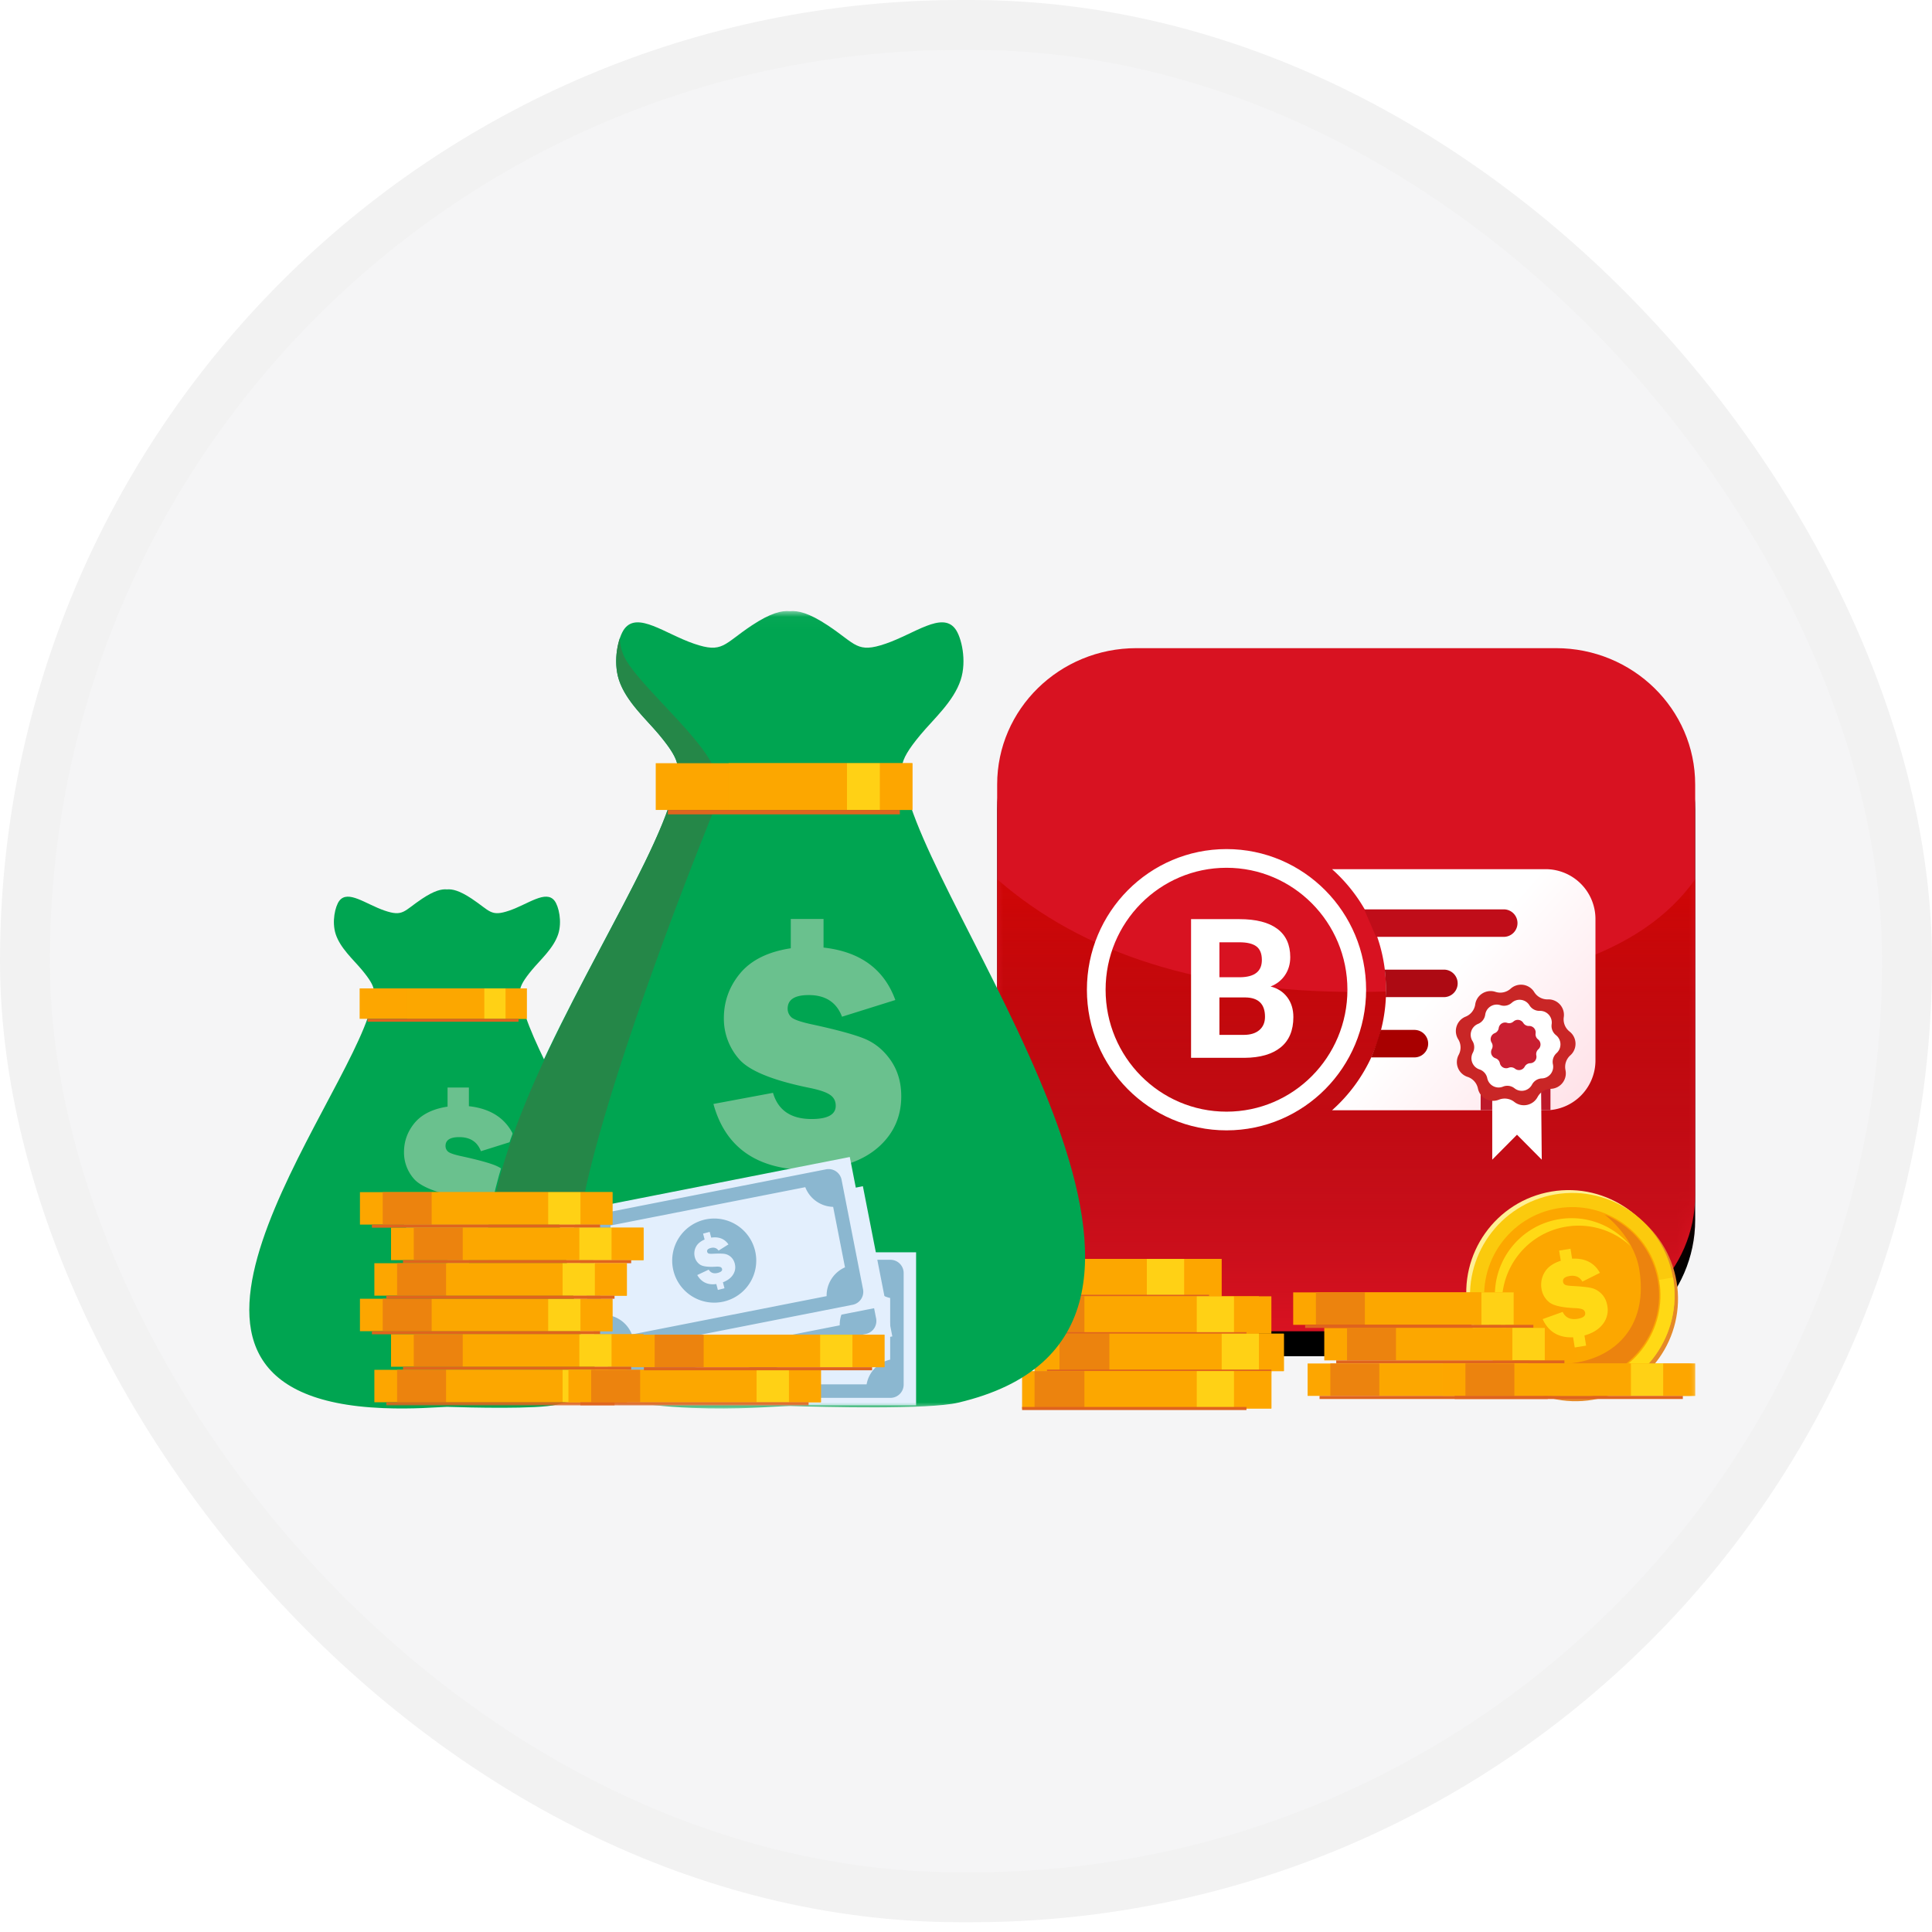 <svg xmlns="http://www.w3.org/2000/svg" xmlns:xlink="http://www.w3.org/1999/xlink" width="155" height="155" viewBox="0 0 155 155">
    <defs>
        <path id="a" d="M44.828 54.806H11.172C5.002 54.806 0 49.91 0 43.872V10.934C0 4.895 5.002 0 11.172 0h33.656C50.998 0 56 4.895 56 10.934v32.938c0 6.038-5.002 10.934-11.172 10.934"/>
        <filter id="b" width="103.6%" height="107.3%" x="-1.8%" y="-1.8%" filterUnits="objectBoundingBox">
            <feOffset dy="2" in="SourceAlpha" result="shadowOffsetOuter1"/>
            <feColorMatrix in="shadowOffsetOuter1" values="0 0 0 0 0.8 0 0 0 0 0.757 0 0 0 0 0.757 0 0 0 1 0"/>
        </filter>
        <linearGradient id="c" x1="50%" x2="50%" y1="0%" y2="100%">
            <stop offset="0%" stop-color="#D00606"/>
            <stop offset="100%" stop-color="#840000" stop-opacity="0"/>
        </linearGradient>
        <linearGradient id="e" x1="50%" x2="179.239%" y1="36.772%" y2="139.38%">
            <stop offset="0%" stop-color="#FFF"/>
            <stop offset="100%" stop-color="#FFBDCB"/>
        </linearGradient>
        <path id="f" d="M0 64h116V.023H0z"/>
    </defs>
    <g fill="none" fill-rule="evenodd" transform="translate(2 2)">
        <rect width="151" height="150.218" fill="#F5F5F6" stroke="#F2F2F2" stroke-width="4" rx="75.109"/>
        <g transform="translate(78 50)">
            <mask id="d" fill="#fff">
                <use xlink:href="#a"/>
            </mask>
            <use fill="#000" filter="url(#b)" xlink:href="#a"/>
            <use fill="#D81221" xlink:href="#a"/>
            <path fill="url(#c)" d="M28.8 27.58c13.895 0 22.962-3.015 27.2-9.043v36.269H0V18.537c6.904 6.028 16.504 9.043 28.8 9.043z" mask="url(#d)"/>
        </g>
        <g transform="translate(85.2 66.12)">
            <path fill="url(#e)" fill-rule="nonzero" d="M36.8 1.612a4 4 0 0 1 4 4v11.343a4 4 0 0 1-4 4H19.666A12.906 12.906 0 0 0 24 11.284c0-3.851-1.676-7.309-4.334-9.672H36.8z"/>
            <path fill="#C00D19" d="M22.243 4.836h11.232a1.103 1.103 0 0 1 0 2.205H23.2l-.957-2.205z"/>
            <path fill="#A80000" d="M22.807 16.713h3.468a1.103 1.103 0 1 0 0-2.206h-2.7c-.287.964-.542 1.7-.768 2.206z"/>
            <path fill="#AD0A13" d="M23.893 9.672h4.782a1.103 1.103 0 0 1 0 2.205h-4.71c.028-.311.035-.66.019-1.047a16.03 16.03 0 0 0-.09-1.158z"/>
            <ellipse cx="11.2" cy="11.283" stroke="#FFF" stroke-width="1.5" rx="10.45" ry="10.533"/>
            <path fill="#FFF" fill-rule="nonzero" d="M12.224 5.62c1.34 0 2.357.259 3.05.776.693.517 1.04 1.275 1.04 2.274 0 .545-.14 1.025-.418 1.44-.278.415-.665.72-1.16.914.566.142 1.012.43 1.338.863.326.433.49.963.49 1.59 0 1.07-.34 1.88-1.017 2.43-.678.55-1.644.83-2.898.84H8.356V5.62h3.868zm.493 6.282h-2.086v3.004h1.95c.536 0 .955-.129 1.255-.386.301-.257.452-.613.452-1.066 0-1.02-.524-1.536-1.57-1.552zm-.493-4.425h-1.593v2.805h1.684c1.148-.02 1.722-.481 1.722-1.383 0-.505-.145-.868-.436-1.09-.29-.22-.75-.332-1.377-.332z"/>
        </g>
        <path fill="#BD192A" d="M116.79 83.524h5.6v3.55h-5.6z"/>
        <path fill="#FFF" fill-rule="nonzero" d="M121.626 84.188l.066 6.85-1.987-2.002-1.986 2.002-.001-6.373c.224.212.56.291.871.165a.817.817 0 0 1 .816.118.819.819 0 0 0 1.234-.26.82.82 0 0 1 .7-.44.816.816 0 0 0 .287-.06z"/>
        <path fill="#C92626" fill-rule="nonzero" d="M123.595 83.852a1.244 1.244 0 0 1 .39-1.185c.578-.517.548-1.43-.062-1.908a1.245 1.245 0 0 1-.465-1.158 1.244 1.244 0 0 0-1.272-1.423 1.243 1.243 0 0 1-1.1-.589 1.244 1.244 0 0 0-1.89-.27 1.245 1.245 0 0 1-1.22.256 1.243 1.243 0 0 0-1.622 1.007 1.245 1.245 0 0 1-.77.981 1.244 1.244 0 0 0-.595 1.814c.236.379.25.855.04 1.247a1.245 1.245 0 0 0 .71 1.772c.424.139.741.493.832.93.158.76.964 1.19 1.683.9.413-.166.885-.099 1.235.178.608.48 1.503.292 1.868-.392.21-.393.614-.645 1.06-.658a1.244 1.244 0 0 0 1.178-1.502"/>
        <g fill-rule="nonzero">
            <path fill="#FFF" d="M122.587 83.385a.944.944 0 0 1 .292-.895.944.944 0 0 0-.046-1.442.944.944 0 0 1-.348-.875.937.937 0 0 0-.955-1.074.93.93 0 0 1-.825-.445.929.929 0 0 0-1.417-.204.929.929 0 0 1-.916.193.932.932 0 0 0-1.215.76.94.94 0 0 1-.578.742.943.943 0 0 0-.447 1.37.946.946 0 0 1 .03.942.942.942 0 0 0 .533 1.34.938.938 0 0 1 .624.701c.118.574.723.9 1.262.68a.927.927 0 0 1 .927.135.93.93 0 0 0 1.4-.296.931.931 0 0 1 .795-.498.938.938 0 0 0 .884-1.134"/>
            <path fill="#C91F31" d="M121.418 82.182a.518.518 0 0 0-.026-.795.519.519 0 0 1-.193-.483.518.518 0 0 0-.53-.592.518.518 0 0 1-.46-.246.518.518 0 0 0-.786-.113.519.519 0 0 1-.51.107.518.518 0 0 0-.675.42.519.519 0 0 1-.32.409.518.518 0 0 0-.248.756.519.519 0 0 1 .016.52.519.519 0 0 0 .296.738.518.518 0 0 1 .347.387.518.518 0 0 0 .701.375.518.518 0 0 1 .515.074c.253.2.626.122.778-.163a.518.518 0 0 1 .441-.275.518.518 0 0 0 .492-.625.518.518 0 0 1 .162-.494z"/>
        </g>
        <g>
            <path fill="#FDA600" d="M76 102h20v-3H76z"/>
            <path fill="#FDA600" d="M93 102h3v-3h-3z"/>
            <path fill="#FFD115" d="M90 102h3v-3h-3z"/>
            <path fill="#FCA700" d="M81 102h9v-3h-9z"/>
            <path fill="#EC830E" d="M77 102h4v-3h-4z"/>
            <path fill="#DF641E" d="M77 102.124h18v-.248H77z"/>
            <path fill="#FDA600" d="M79 105h20v-3H79z"/>
            <path fill="#FDA600" d="M97 105h3v-3h-3z"/>
            <path fill="#FFD115" d="M94 105h3v-3h-3z"/>
            <path fill="#FCA700" d="M85 105h9v-3h-9z"/>
            <path fill="#EC830E" d="M81 105h4v-3h-4z"/>
            <path fill="#DF641E" d="M80 105.124h18v-.248H80z"/>
            <path fill="#FDA600" d="M81 108h20v-3H81z"/>
            <path fill="#FDA600" d="M98 108h3v-3h-3z"/>
            <path fill="#FFD115" d="M96 108h3v-3h-3z"/>
            <path fill="#FCA700" d="M87 108h9v-3h-9z"/>
            <path fill="#EC830E" d="M83 108h4v-3h-4z"/>
            <path fill="#DF641E" d="M82 108.124h18v-.248H82z"/>
            <path fill="#FDA600" d="M80 111h20v-3H80z"/>
            <path fill="#FDA600" d="M97 111h3v-3h-3z"/>
            <path fill="#FFD115" d="M94 111h3v-3h-3z"/>
            <path fill="#FCA700" d="M85 111h9v-3h-9z"/>
            <path fill="#EC830E" d="M81 111h4v-3h-4z"/>
            <path fill="#DF641E" d="M80 111.124h18v-.248H80z"/>
            <g transform="translate(18 47)">
                <path fill="#00A551" d="M15.857 22.355c-.428-.04-1.002.092-1.987.745-1.483.983-1.511 1.471-3.023.952-1.511-.52-2.936-1.687-3.627-.779-.327.43-.617 1.669-.286 2.677.37 1.124 1.417 2.04 2.1 2.861 1.295 1.558 1.036 1.817.734 2.986-2.092 8.087-21.47 31.255.954 32.172 2.437.1 4.211-.071 5.135-.102 1.836.061 7.232.195 8.788-.17 15.499-3.637-.757-24.398-2.698-31.9-.302-1.168-.56-1.428.734-2.986.683-.82 1.73-1.737 2.1-2.86.331-1.01.04-2.248-.286-2.678-.69-.908-2.116.26-3.627.779-1.512.52-1.54.031-3.023-.952-.985-.653-1.56-.785-1.988-.745"/>
                <path fill="#6AC18E" d="M15.907 39.784v-1.532h1.711v1.496c1.915.212 3.165 1.128 3.75 2.738l-2.785.873c-.285-.754-.865-1.13-1.738-1.13-.734 0-1.102.236-1.102.71 0 .174.064.32.189.441.124.122.467.243 1.031.368 1.286.277 2.209.526 2.767.748a3.077 3.077 0 0 1 1.392 1.134c.37.532.556 1.158.556 1.884 0 1.015-.361 1.867-1.08 2.554-.722.687-1.715 1.1-2.98 1.243v1.532h-1.71V51.31c-2.143-.255-3.49-1.39-4.042-3.396l3.113-.58c.267.912.937 1.368 2.014 1.368.84 0 1.262-.231 1.262-.693a.648.648 0 0 0-.294-.569c-.194-.137-.543-.255-1.04-.358-1.957-.395-3.198-.903-3.723-1.52a3.191 3.191 0 0 1-.786-2.128c0-.885.289-1.669.862-2.356.576-.684 1.453-1.115 2.633-1.295"/>
                <mask id="g" fill="#fff">
                    <use xlink:href="#f"/>
                </mask>
                <path fill="#FDA600" d="M8.853 32.737h13.405v-2.44H8.853z" mask="url(#g)"/>
                <path fill="#FDA600" d="M20.56 32.737h1.698v-2.44h-1.699z" mask="url(#g)"/>
                <path fill="#FFD115" d="M18.84 32.737h1.72v-2.44h-1.72z" mask="url(#g)"/>
                <path fill="#FCA700" d="M12.66 32.737h6.18v-2.44h-6.18z" mask="url(#g)"/>
                <path fill="#DF641E" d="M9.488 32.97h12.115v-.233H9.488z" mask="url(#g)"/>
                <path fill="#00A551" d="M43.366.033c-.658-.06-1.54.142-3.053 1.145-2.277 1.51-2.321 2.26-4.643 1.462C33.35 1.843 31.16.05 30.1 1.444c-.502.66-.948 2.563-.439 4.112.567 1.726 2.177 3.134 3.225 4.394 1.99 2.392 1.591 2.791 1.127 4.586C30.8 26.958 1.036 62.544 35.478 63.953c3.743.153 6.468-.11 7.888-.157 2.82.094 11.108.299 13.498-.262 23.806-5.586-1.163-37.474-4.144-48.998-.464-1.794-.862-2.194 1.127-4.586 1.048-1.26 2.658-2.668 3.225-4.394.51-1.55.063-3.452-.439-4.112-1.061-1.395-3.25.399-5.571 1.196-2.322.798-2.365.048-4.643-1.462C44.906.175 44.024-.028 43.366.033" mask="url(#g)"/>
                <path fill="#258748" d="M29.73 2.199c-.302.886-.444 2.217-.07 3.357.567 1.726 2.177 3.134 3.225 4.394 1.99 2.392 1.591 2.792 1.127 4.586-3.065 11.85-30.056 44.563-2.63 48.772-5.84-7.236-5.836-11.49-3.85-19.226 2.074-8.072 6.334-19.646 9.753-28.102 0 0 .557-.26.16-2.772-.399-2.512-6.407-7.335-7.401-9.607a3.706 3.706 0 0 1-.315-1.402" mask="url(#g)"/>
                <path fill="#6AC18E" d="M43.443 27.078v-2.353h2.628v2.297c2.94.327 4.86 1.732 5.76 4.207l-4.278 1.34c-.438-1.158-1.328-1.737-2.67-1.737-1.128 0-1.692.364-1.692 1.093 0 .266.098.49.289.677.191.186.718.373 1.584.565 1.976.425 3.393.807 4.25 1.148.858.346 1.57.925 2.14 1.742.568.817.852 1.779.852 2.895 0 1.559-.555 2.866-1.659 3.922-1.11 1.055-2.633 1.69-4.576 1.91v2.352h-2.628v-2.353c-3.29-.392-5.36-2.133-6.207-5.215l4.78-.892c.41 1.4 1.44 2.101 3.095 2.101 1.29 0 1.938-.355 1.938-1.064 0-.374-.149-.668-.452-.873-.298-.21-.834-.393-1.598-.551-3.006-.607-4.912-1.387-5.718-2.335a4.901 4.901 0 0 1-1.207-3.268c0-1.359.443-2.564 1.324-3.619.885-1.05 2.232-1.713 4.045-1.989" mask="url(#g)"/>
                <path fill="#E3EFFD" d="M29.59 63.748h23.906v-12.28H29.59z" mask="url(#g)"/>
                <path fill="#8BB7D0" d="M52.498 53.132v8.953c0 .586-.475 1.062-1.06 1.062H31.693c-.586 0-1.06-.476-1.06-1.062v-8.953c0-.586.474-1.062 1.06-1.062h19.745c.585 0 1.06.476 1.06 1.062zm-1.082 2.004a2.468 2.468 0 0 1-1.89-1.982H33.605a2.469 2.469 0 0 1-1.89 1.982v4.945a2.469 2.469 0 0 1 1.89 1.982h15.921c.171-.98.92-1.767 1.89-1.982v-4.945z" mask="url(#g)"/>
                <path fill="#8BB7D0" d="M41.225 54.149a3.374 3.374 0 0 1 3.372 3.377 3.374 3.374 0 0 1-3.372 3.378 3.374 3.374 0 0 1-3.37-3.378 3.374 3.374 0 0 1 3.37-3.377" mask="url(#g)"/>
                <path fill="#E3EFFD" d="M25.768 50.781l23.459-4.615 2.362 12.05-23.46 4.616z" mask="url(#g)"/>
                <path fill="#8BB7D0" d="M48.568 47.992l1.721 8.785a1.062 1.062 0 0 1-.836 1.246l-19.375 3.812a1.06 1.06 0 0 1-1.245-.837l-1.721-8.785a1.062 1.062 0 0 1 .836-1.246l19.375-3.813a1.06 1.06 0 0 1 1.245.838zm-.676 2.175a2.466 2.466 0 0 1-2.237-1.58l-15.623 3.074a2.471 2.471 0 0 1-1.473 2.31l.95 4.852c.994.024 1.88.65 2.237 1.58l15.623-3.074a2.471 2.471 0 0 1 1.473-2.31l-.95-4.852z" mask="url(#g)"/>
                <path fill="#8BB7D0" d="M37.702 51.165a3.371 3.371 0 0 1 3.957 2.664 3.371 3.371 0 1 1-6.616 1.302 3.377 3.377 0 0 1 2.659-3.966" mask="url(#g)"/>
                <path fill="#E3EFFD" d="M24.717 48.439l23.46-4.616 2.361 12.05L27.08 60.49z" mask="url(#g)"/>
                <path fill="#8BB7D0" d="M47.517 45.649l1.722 8.785a1.062 1.062 0 0 1-.836 1.246l-19.376 3.813a1.06 1.06 0 0 1-1.244-.838l-1.722-8.785a1.062 1.062 0 0 1 .836-1.246l19.376-3.812a1.06 1.06 0 0 1 1.244.837zm-.676 2.175a2.466 2.466 0 0 1-2.236-1.58l-15.623 3.074a2.471 2.471 0 0 1-1.474 2.31l.951 4.852c.993.024 1.88.651 2.236 1.58l15.623-3.074a2.471 2.471 0 0 1 1.474-2.31l-.95-4.852z" mask="url(#g)"/>
                <path fill="#8BB7D0" d="M36.651 48.823a3.372 3.372 0 0 1 3.958 2.663 3.371 3.371 0 1 1-6.616 1.302 3.377 3.377 0 0 1 2.658-3.965" mask="url(#g)"/>
                <path fill="#E3EFFD" d="M36.53 50.444l-.124-.475.53-.14.121.464c.61-.09 1.073.09 1.385.542l-.792.498c-.15-.21-.36-.28-.63-.209-.228.06-.322.164-.284.31a.19.19 0 0 0 .094.122c.049.028.165.037.35.03.42-.02.727-.018.918.005a.985.985 0 0 1 .524.238c.158.135.266.314.325.539.083.314.04.608-.127.88-.167.271-.441.48-.822.628l.125.475-.53.14-.125-.475c-.684.096-1.194-.146-1.529-.722l.918-.435c.157.261.402.348.736.26.26-.069.372-.175.334-.318a.208.208 0 0 0-.137-.152.963.963 0 0 0-.352-.026c-.638.037-1.064-.019-1.277-.167a1.021 1.021 0 0 1-.417-.595 1.144 1.144 0 0 1 .076-.8c.122-.26.36-.465.71-.617" mask="url(#g)"/>
                <path fill="#FDA600" d="M8.878 57.799h20.257v-2.603H8.878z" mask="url(#g)"/>
                <path fill="#FDA600" d="M26.568 57.799h2.567v-2.603h-2.567z" mask="url(#g)"/>
                <path fill="#FFD115" d="M23.97 57.799h2.598v-2.603H23.97z" mask="url(#g)"/>
                <path fill="#FCA700" d="M14.63 57.799h9.34v-2.603h-9.34z" mask="url(#g)"/>
                <path fill="#EC830E" d="M10.703 57.799h3.928v-2.603h-3.928z" mask="url(#g)"/>
                <path fill="#DF641E" d="M9.838 58.047h18.308v-.248H9.838z" mask="url(#g)"/>
                <path fill="#FDA600" d="M11.372 60.65H31.63v-2.603H11.372z" mask="url(#g)"/>
                <path fill="#FDA600" d="M29.062 60.65h2.567v-2.603h-2.567z" mask="url(#g)"/>
                <path fill="#FFD115" d="M26.464 60.65h2.598v-2.603h-2.598z" mask="url(#g)"/>
                <path fill="#FCA700" d="M17.124 60.65h9.34v-2.603h-9.34z" mask="url(#g)"/>
                <path fill="#EC830E" d="M13.197 60.65h3.927v-2.603h-3.927z" mask="url(#g)"/>
                <path fill="#DF641E" d="M12.331 60.897H30.64v-.248H12.33z" mask="url(#g)"/>
                <path fill="#FDA600" d="M10.035 63.5H30.29v-2.602H10.035z" mask="url(#g)"/>
                <path fill="#FDA600" d="M27.724 63.5h2.567v-2.602h-2.567z" mask="url(#g)"/>
                <path fill="#FFD115" d="M25.126 63.5h2.598v-2.602h-2.598z" mask="url(#g)"/>
                <path fill="#FCA700" d="M15.787 63.5h9.34v-2.602h-9.34z" mask="url(#g)"/>
                <path fill="#EC830E" d="M11.86 63.5h3.927v-2.602h-3.928z" mask="url(#g)"/>
                <path fill="#DF641E" d="M10.994 63.748h18.308V63.5H10.994z" mask="url(#g)"/>
                <path fill="#FDA600" d="M25.604 63.5H45.86v-2.602H25.604z" mask="url(#g)"/>
                <path fill="#FDA600" d="M43.294 63.5h2.566v-2.602h-2.566z" mask="url(#g)"/>
                <path fill="#FFD115" d="M40.696 63.5h2.598v-2.602h-2.598z" mask="url(#g)"/>
                <path fill="#FCA700" d="M31.356 63.5h9.34v-2.602h-9.34z" mask="url(#g)"/>
                <path fill="#EC830E" d="M27.429 63.5h3.927v-2.602H27.43z" mask="url(#g)"/>
                <path fill="#DF641E" d="M26.563 63.748h18.309V63.5H26.563z" mask="url(#g)"/>
                <path fill="#FDA600" d="M32.608 15.98h20.59V12.23h-20.59z" mask="url(#g)"/>
                <path fill="#FDA600" d="M50.588 15.98h2.61V12.23h-2.61z" mask="url(#g)"/>
                <path fill="#FFD115" d="M47.948 15.98h2.64V12.23h-2.64z" mask="url(#g)"/>
                <path fill="#FCA700" d="M38.455 15.98h9.493V12.23h-9.493z" mask="url(#g)"/>
                <path fill="#DF641E" d="M33.583 16.337h18.609v-.357h-18.61z" mask="url(#g)"/>
                <path fill="#FDA600" d="M8.878 49.246h20.257v-2.603H8.878z" mask="url(#g)"/>
                <path fill="#FDA600" d="M26.568 49.246h2.567v-2.603h-2.567z" mask="url(#g)"/>
                <path fill="#FFD115" d="M23.97 49.246h2.598v-2.603H23.97z" mask="url(#g)"/>
                <path fill="#FCA700" d="M14.63 49.246h9.34v-2.603h-9.34z" mask="url(#g)"/>
                <path fill="#EC830E" d="M10.703 49.246h3.928v-2.603h-3.928z" mask="url(#g)"/>
                <path fill="#DF641E" d="M9.838 49.494h18.308v-.248H9.838z" mask="url(#g)"/>
                <path fill="#FDA600" d="M11.372 52.097H31.63v-2.603H11.372z" mask="url(#g)"/>
                <path fill="#FDA600" d="M29.062 52.097h2.567v-2.603h-2.567z" mask="url(#g)"/>
                <path fill="#FFD115" d="M26.464 52.097h2.598v-2.603h-2.598z" mask="url(#g)"/>
                <path fill="#FCA700" d="M17.124 52.097h9.34v-2.603h-9.34z" mask="url(#g)"/>
                <path fill="#EC830E" d="M13.197 52.097h3.927v-2.603h-3.927z" mask="url(#g)"/>
                <path fill="#DF641E" d="M12.331 52.345H30.64v-.248H12.33z" mask="url(#g)"/>
                <path fill="#FDA600" d="M10.035 54.948H30.29v-2.603H10.035z" mask="url(#g)"/>
                <path fill="#FDA600" d="M27.724 54.948h2.567v-2.603h-2.567z" mask="url(#g)"/>
                <path fill="#FFD115" d="M25.126 54.948h2.598v-2.603h-2.598z" mask="url(#g)"/>
                <path fill="#FCA700" d="M15.787 54.948h9.34v-2.603h-9.34z" mask="url(#g)"/>
                <path fill="#EC830E" d="M11.86 54.948h3.927v-2.603h-3.928z" mask="url(#g)"/>
                <path fill="#DF641E" d="M10.994 55.196h18.308v-.248H10.994z" mask="url(#g)"/>
                <path fill="#E58927" d="M98.325 56.562c-.754-4.478 2.258-8.72 6.727-9.475 4.469-.755 8.703 2.263 9.456 6.74.754 4.478-2.258 8.72-6.727 9.475-4.47.755-8.703-2.263-9.456-6.74" mask="url(#g)"/>
                <path fill="#FFEF95" d="M97.749 56.068c-.754-4.478 2.258-8.72 6.727-9.474 4.469-.755 8.702 2.262 9.456 6.74.753 4.478-2.259 8.72-6.728 9.474-4.468.755-8.702-2.262-9.455-6.74" mask="url(#g)"/>
                <path fill="#FBCA0D" d="M98.05 56.296c-.753-4.478 2.26-8.72 6.728-9.474 4.47-.755 8.703 2.262 9.456 6.74.754 4.478-2.258 8.72-6.727 9.475-4.47.754-8.703-2.263-9.456-6.74" mask="url(#g)"/>
                <path fill="#FFD915" d="M98.05 56.296l-.01-.07 16.181-2.734c.004.023.01.047.013.07.754 4.478-2.258 8.72-6.727 9.475-4.47.755-8.703-2.263-9.456-6.74" mask="url(#g)"/>
                <path fill="#FCA700" d="M99.275 56.09c-.64-3.8 1.917-7.4 5.71-8.042 3.792-.64 7.385 1.92 8.025 5.72.64 3.8-1.917 7.401-5.71 8.042-3.792.64-7.385-1.92-8.025-5.72" mask="url(#g)"/>
                <path stroke="#FCA700" stroke-width=".216" d="M99.275 56.09c-.64-3.8 1.917-7.4 5.71-8.042 3.792-.64 7.385 1.92 8.025 5.72.64 3.8-1.917 7.401-5.71 8.042-3.792.64-7.385-1.92-8.025-5.72z" mask="url(#g)"/>
                <path fill="#EC830E" d="M108.747 48.45c1.634 1.322 2.53 2.978 2.76 4.343 1.106 6.574-4.887 9.099-10.53 6.812a6.951 6.951 0 0 0 6.322 2.197c3.793-.641 6.349-4.241 5.71-8.041a6.97 6.97 0 0 0-4.262-5.311" mask="url(#g)"/>
                <path fill="#FFD915" d="M100.584 56.516c-.564-3.355 1.692-6.533 5.04-7.098a6.13 6.13 0 0 1 5.204 1.56 6.139 6.139 0 0 0-5.769-2.16c-3.348.566-5.604 3.744-5.04 7.099a6.137 6.137 0 0 0 1.88 3.49 6.139 6.139 0 0 1-1.315-2.891" mask="url(#g)"/>
                <path fill="#FDA600" d="M83.75 57.289h20.256v-2.603H83.749z" mask="url(#g)"/>
                <path fill="#FDA600" d="M101.439 57.289h2.567v-2.603h-2.567z" mask="url(#g)"/>
                <path fill="#FFD115" d="M98.841 57.289h2.598v-2.603H98.84z" mask="url(#g)"/>
                <path fill="#FCA700" d="M89.501 57.289h9.34v-2.603h-9.34z" mask="url(#g)"/>
                <path fill="#EC830E" d="M85.574 57.289H89.5v-2.603h-3.927z" mask="url(#g)"/>
                <path fill="#DF641E" d="M84.708 57.537h18.309v-.248H84.708z" mask="url(#g)"/>
                <path fill="#FDA600" d="M86.243 60.14H106.5v-2.603H86.243z" mask="url(#g)"/>
                <path fill="#FDA600" d="M103.933 60.14h2.567v-2.603h-2.567z" mask="url(#g)"/>
                <path fill="#FFD115" d="M101.335 60.14h2.598v-2.603h-2.598z" mask="url(#g)"/>
                <path fill="#FCA700" d="M91.995 60.14h9.34v-2.603h-9.34z" mask="url(#g)"/>
                <path fill="#EC830E" d="M88.068 60.14h3.927v-2.603h-3.927z" mask="url(#g)"/>
                <path fill="#DF641E" d="M87.202 60.388h18.308v-.248H87.202z" mask="url(#g)"/>
                <path fill="#FDA600" d="M84.906 62.99h20.256v-2.602H84.906z" mask="url(#g)"/>
                <path fill="#FDA600" d="M102.595 62.99h2.567v-2.602h-2.567z" mask="url(#g)"/>
                <path fill="#FFD115" d="M99.997 62.99h2.598v-2.602h-2.598z" mask="url(#g)"/>
                <path fill="#FCA700" d="M90.658 62.99h9.34v-2.602h-9.34z" mask="url(#g)"/>
                <path fill="#EC830E" d="M86.73 62.99h3.928v-2.602H86.73z" mask="url(#g)"/>
                <path fill="#DF641E" d="M85.865 63.239h18.308v-.248H85.865z" mask="url(#g)"/>
                <path fill="#FDA600" d="M30.7 60.685h20.256v-2.603H30.7z" mask="url(#g)"/>
                <path fill="#FDA600" d="M48.39 60.685h2.566v-2.603H48.39z" mask="url(#g)"/>
                <path fill="#FFD115" d="M45.792 60.685h2.597v-2.603h-2.597z" mask="url(#g)"/>
                <path fill="#FCA700" d="M36.452 60.685h9.34v-2.603h-9.34z" mask="url(#g)"/>
                <path fill="#EC830E" d="M32.524 60.685h3.928v-2.603h-3.928z" mask="url(#g)"/>
                <path fill="#DF641E" d="M31.659 60.933h18.308v-.248H31.66z" mask="url(#g)"/>
                <path fill="#FFD915" d="M105.218 52.148l-.132-.816.912-.147.128.797c1.038-.052 1.782.328 2.232 1.136l-1.408.704c-.217-.377-.558-.528-1.023-.452-.391.063-.567.22-.526.473a.32.32 0 0 0 .138.219c.077.054.27.09.581.107.71.036 1.222.09 1.538.16.317.072.596.233.84.484.242.252.394.57.457.956a1.83 1.83 0 0 1-.357 1.453c-.325.428-.818.734-1.48.92l.131.815-.911.148-.131-.816c-1.163.048-1.978-.44-2.444-1.461l1.608-.577c.22.462.617.647 1.19.555.448-.073.653-.232.613-.478a.35.35 0 0 0-.205-.278c-.116-.056-.311-.089-.585-.101-1.077-.042-1.781-.206-2.114-.49a1.722 1.722 0 0 1-.6-1.065 1.93 1.93 0 0 1 .256-1.329c.249-.414.678-.72 1.292-.917" mask="url(#g)"/>
                <path fill="#FDA600" d="M95.743 62.99h20.256v-2.602H95.743z" mask="url(#g)"/>
                <path fill="#FDA600" d="M113.433 62.99h2.566v-2.602h-2.566z" mask="url(#g)"/>
                <path fill="#FFD115" d="M110.835 62.99h2.598v-2.602h-2.598z" mask="url(#g)"/>
                <path fill="#FCA700" d="M101.495 62.99h9.34v-2.602h-9.34z" mask="url(#g)"/>
                <path fill="#EC830E" d="M97.568 62.99h3.927v-2.602h-3.927z" mask="url(#g)"/>
                <path fill="#DF641E" d="M96.702 63.239h18.308v-.248H96.702z" mask="url(#g)"/>
            </g>
        </g>
    </g>
</svg>
